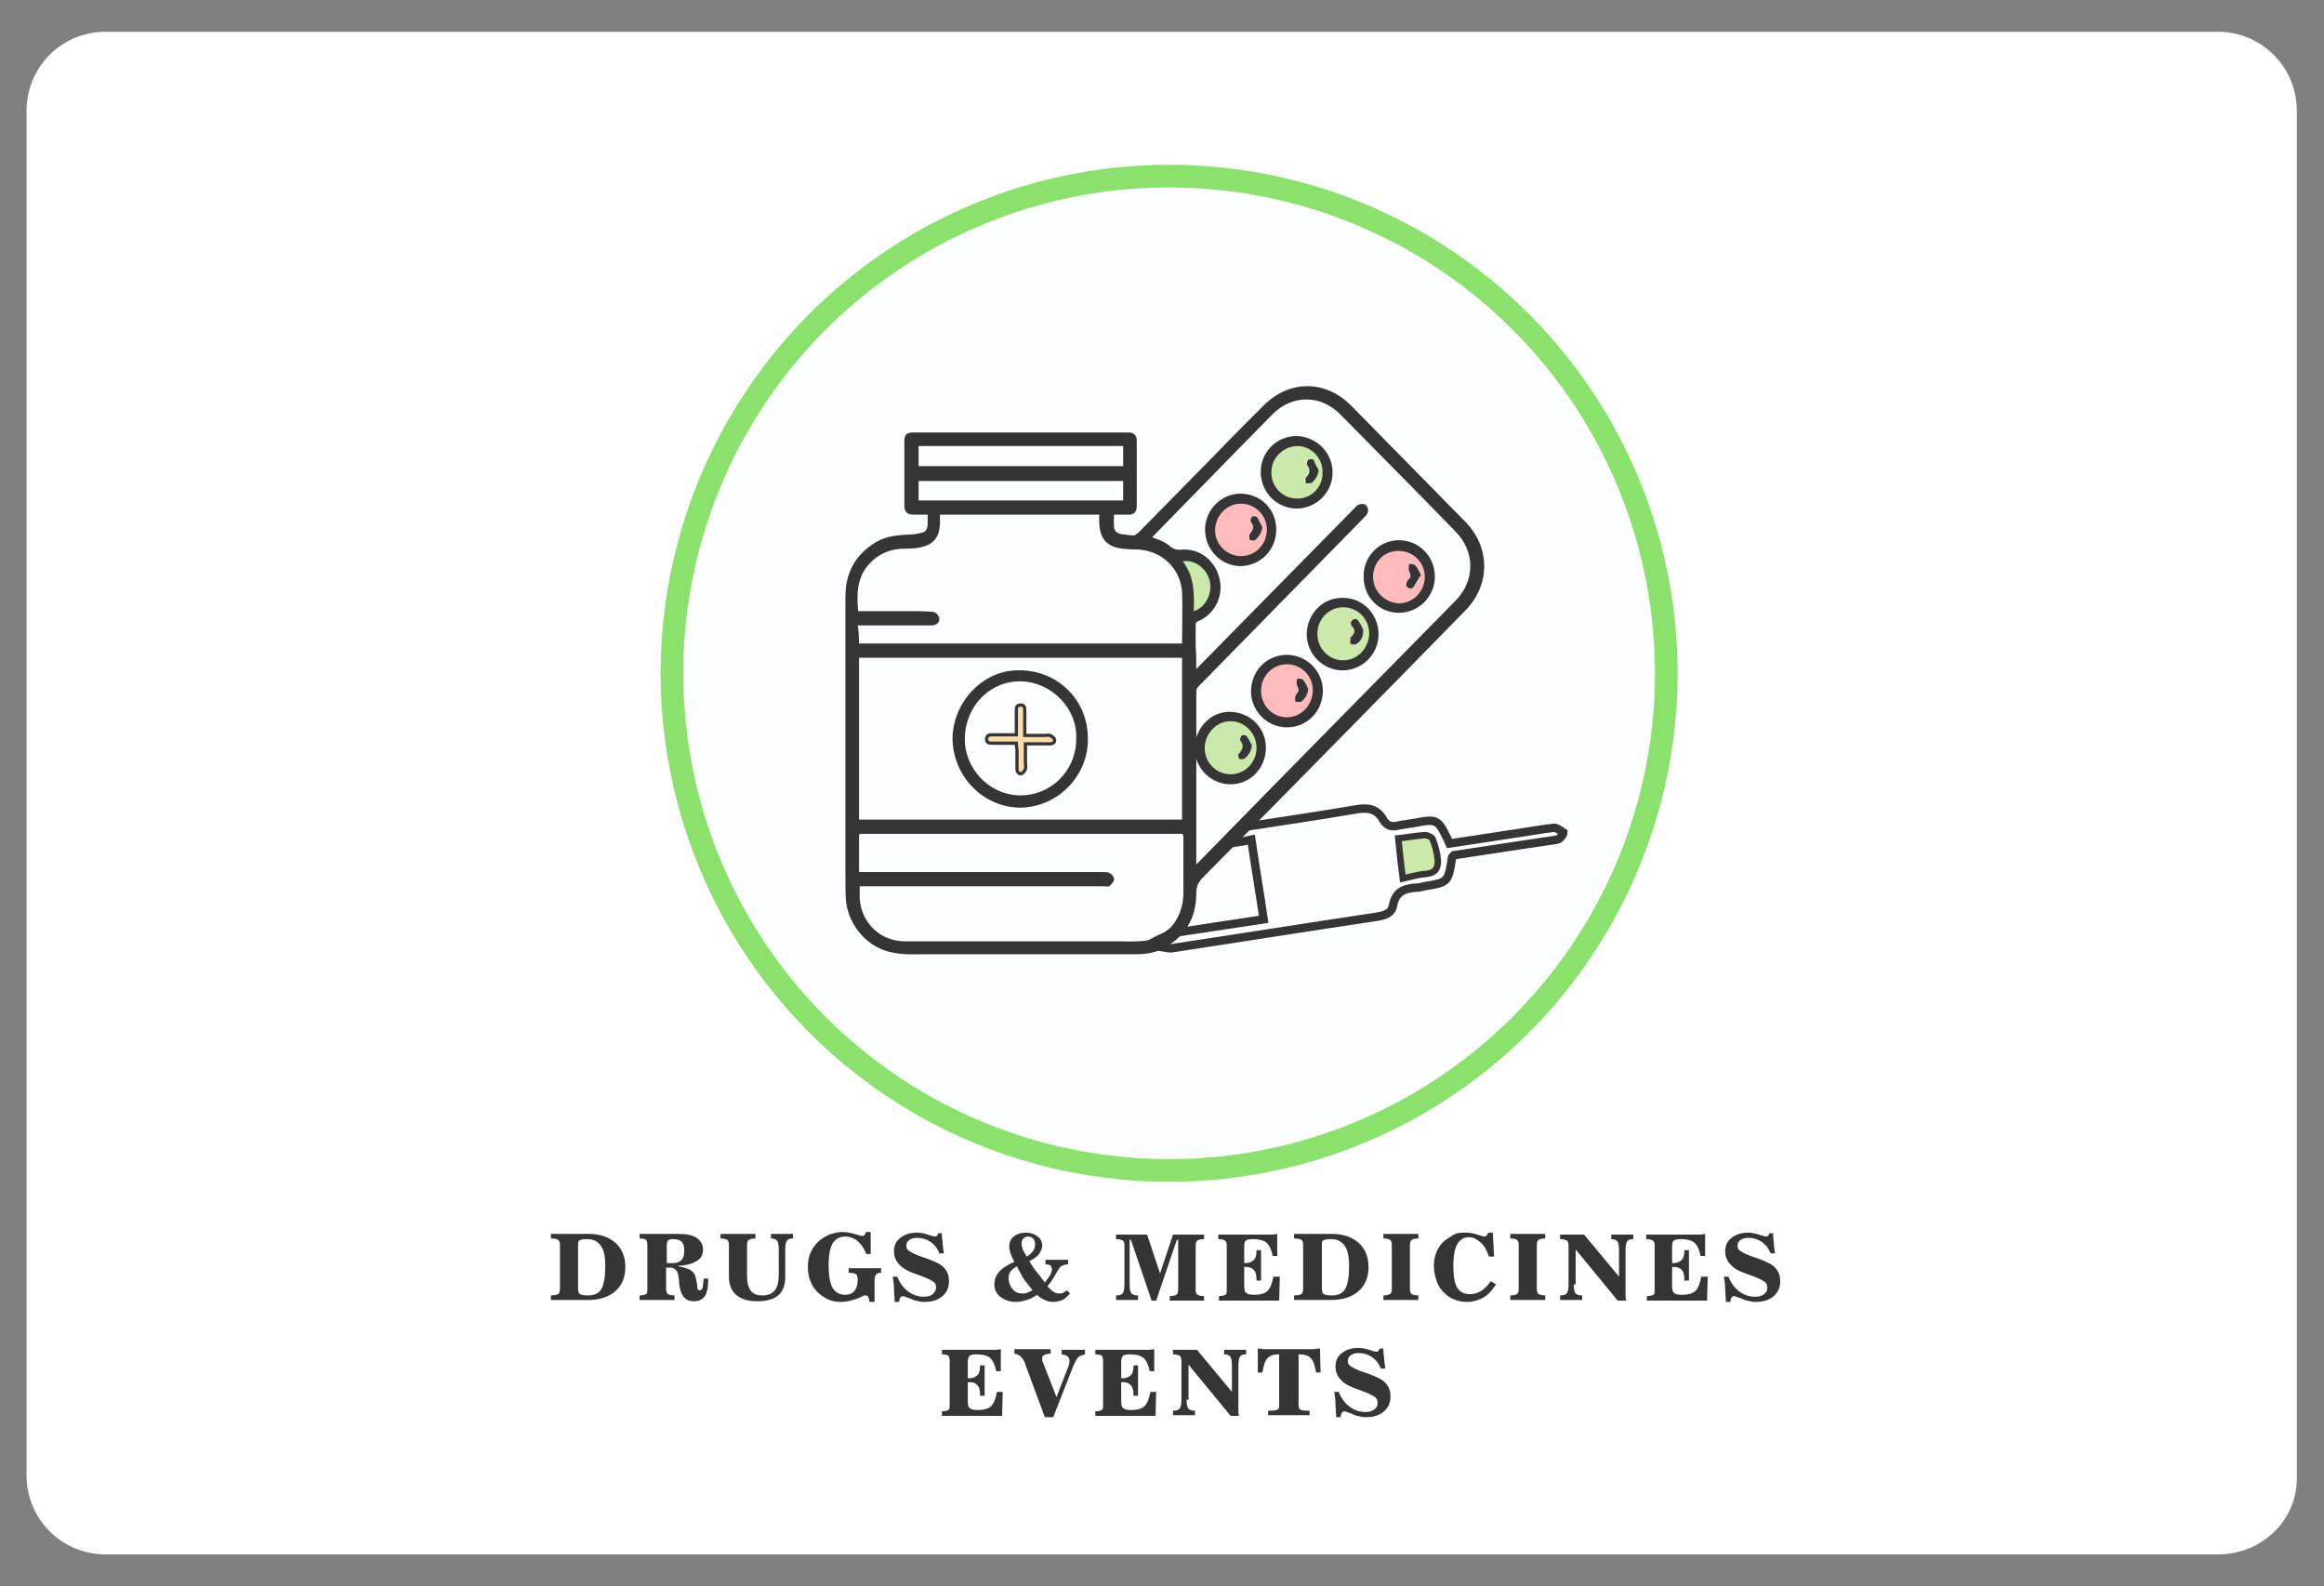<?xml version="1.0" encoding="utf-8"?>
<!-- Generator: Adobe Illustrator 19.0.0, SVG Export Plug-In . SVG Version: 6.00 Build 0)  -->
<svg version="1.1" id="Layer_1" xmlns="http://www.w3.org/2000/svg" xmlns:xlink="http://www.w3.org/1999/xlink" x="0px" y="0px"
	 width="359px" height="245px" viewBox="-80.1 79.5 359 245" style="enable-background:new -80.1 79.5 359 245;"
	 xml:space="preserve">
<rect x="-80.1" y="79.5" width="359" height="245" fill="#808080" stroke="none"/>
<style type="text/css">
	.st0{fill:#FFFFFF;}
	.st1{fill:#FDFFFF;stroke:#8AE26D;stroke-width:3.5;}
	.st2{fill:#353535;}
	.st3{fill:#353535;stroke:#353535;stroke-width:0.8;}
	.st4{fill:#CBE9A9;}
	.st5{fill:#353535;stroke:#353535;stroke-width:0.5;}
	.st6{fill:#FFBBBB;}
	.st7{fill:#FADDAA;stroke:#353535;stroke-width:0.5;}
	.st8{fill:none;stroke:#353535;stroke-width:1.3;}
	.st9{fill:#CBE9A9;stroke:#353535;}
</style>
<path id="XMLID_64_" class="st0" d="M262.5,319.6H-63.8c-6.7,0-12.2-5.4-12.2-12.2V96.6c0-6.7,5.4-12.2,12.2-12.2h326.3
	c6.7,0,12.2,5.4,12.2,12.2v210.9C274.9,314.2,269.4,319.6,262.5,319.6z"/>
<circle id="Oval_1_" class="st1" cx="100.5" cy="183.5" r="76.8"/>
<g>
	<path class="st2" d="M5,280.3v-0.7c0.5,0,0.9-0.1,1.1-0.2c0.2-0.1,0.3-0.4,0.3-0.8v-6.8c0-0.4-0.1-0.7-0.3-0.8
		c-0.2-0.1-0.5-0.2-1.1-0.2v-0.7h5.9c1.7,0,3.1,0.5,4.1,1.4s1.5,2.2,1.5,3.7c0,1.6-0.5,2.8-1.5,3.7s-2.4,1.4-4.2,1.4H5z M9.2,271.9
		v6.7c0,0.4,0.1,0.7,0.3,0.8c0.2,0.1,0.6,0.2,1.2,0.2c1,0,1.7-0.3,2.1-1c0.4-0.7,0.6-1.9,0.6-3.5c0-1.5-0.2-2.5-0.7-3.2
		s-1.2-1-2.2-1c-0.6,0-0.9,0.1-1.1,0.2S9.2,271.5,9.2,271.9z"/>
	<path class="st2" d="M24.8,270.1c1.2,0,2.1,0.2,2.7,0.6c0.6,0.4,1,1,1,1.8c0,0.8-0.3,1.4-1,1.8s-1.6,0.7-2.8,0.7l0,0.1
		c0.7,0.1,1.3,0.3,1.7,0.5s0.8,0.6,0.9,1c0.1,0.3,0.2,0.8,0.3,1.4c0,0.1,0,0.2,0,0.3c0,0.2,0.1,0.3,0.1,0.4c0.1,0.1,0.2,0.1,0.3,0.1
		c0.2,0,0.3-0.1,0.4-0.3s0.1-0.7,0.2-1.5l0.7,0v0.3c0,1.1-0.2,1.9-0.5,2.4c-0.4,0.5-0.9,0.8-1.7,0.8c-0.7,0-1.2-0.2-1.6-0.7
		s-0.6-1.2-0.7-2.2c0-0.1,0-0.2,0-0.3c-0.1-0.8-0.2-1.3-0.4-1.5c-0.1-0.2-0.3-0.3-0.5-0.4c-0.2-0.1-0.4-0.1-0.7-0.1h-0.4v3.3
		c0,0.4,0.1,0.7,0.3,0.8s0.5,0.2,1,0.2v0.7h-5.4v-0.7c0.5,0,0.8-0.1,1-0.2s0.2-0.4,0.2-0.8v-6.8c0-0.4-0.1-0.7-0.2-0.8
		c-0.2-0.1-0.5-0.2-1-0.2v-0.7H24.8z M22.9,274.6h1c0.6,0,1-0.2,1.3-0.5s0.4-0.8,0.4-1.4c0-0.7-0.1-1.1-0.4-1.4
		c-0.3-0.3-0.8-0.4-1.4-0.4c-0.3,0-0.6,0.1-0.7,0.2c-0.1,0.1-0.2,0.4-0.2,0.8V274.6z"/>
	<path class="st2" d="M32.5,271.8c0-0.4-0.1-0.7-0.3-0.8s-0.5-0.2-1-0.2v-0.7h5.4v0.7c-0.5,0-0.8,0.1-1,0.2s-0.3,0.4-0.3,0.8v4.8
		c0,1,0.2,1.8,0.6,2.3c0.4,0.5,1,0.7,1.8,0.7c0.9,0,1.5-0.3,1.9-0.8s0.6-1.3,0.6-2.5v-3.8c0-0.7-0.1-1.2-0.3-1.4
		c-0.2-0.2-0.5-0.3-0.9-0.3h0v-0.7h3.4v0.7h0c-0.5,0-0.8,0.1-0.9,0.3c-0.2,0.2-0.3,0.7-0.3,1.4v4.3c0,1.3-0.4,2.2-1.1,2.8
		c-0.7,0.6-1.8,0.9-3.2,0.9c-1.4,0-2.5-0.3-3.3-1c-0.7-0.6-1.1-1.6-1.1-2.8V271.8z"/>
	<path class="st2" d="M54.2,280.6c0-0.4-0.1-0.6-0.2-0.8s-0.2-0.2-0.4-0.2c-0.1,0-0.1,0-0.2,0c-0.1,0-0.1,0-0.2,0.1
		c-0.1,0-0.2,0.1-0.4,0.2c-1.2,0.5-2.2,0.7-2.9,0.7c-0.8,0-1.5-0.1-2.1-0.4s-1.1-0.6-1.6-1.1c-0.5-0.5-0.9-1.1-1.1-1.7
		c-0.3-0.7-0.4-1.4-0.4-2.2c0-0.8,0.1-1.5,0.4-2.2s0.7-1.2,1.2-1.7c0.5-0.5,1.1-0.8,1.7-1.1c0.6-0.2,1.3-0.4,2-0.4
		c0.6,0,1.2,0.1,1.9,0.3s1,0.3,1.1,0.3c0.2,0,0.3,0,0.4-0.1c0.1-0.1,0.2-0.3,0.3-0.5h0.7v3.4h-0.7c-0.3-0.9-0.8-1.5-1.3-2
		c-0.5-0.4-1.2-0.7-1.9-0.7c-0.9,0-1.6,0.4-2,1.1c-0.4,0.7-0.6,1.9-0.6,3.4c0,1.5,0.2,2.7,0.6,3.4s1.1,1.1,1.9,1.1
		c0.7,0,1.2-0.2,1.5-0.6s0.5-0.9,0.5-1.7c0-0.4-0.1-0.8-0.3-0.9s-0.5-0.2-1-0.2H51v-0.7h5v0.7c-0.4,0-0.7,0.1-0.8,0.3
		s-0.2,0.4-0.2,0.9v1.4c0,0.3,0,0.6,0,0.9s0,0.6,0,1H54.2z"/>
	<path class="st2" d="M58.1,280.6c0-0.7-0.1-1.4-0.1-2.1c0-0.6-0.1-1.2-0.2-1.8h0.7c0.4,1,1,1.8,1.7,2.3c0.7,0.5,1.5,0.8,2.4,0.8
		c0.6,0,1-0.1,1.4-0.4c0.3-0.3,0.5-0.6,0.5-1c0-0.4-0.1-0.7-0.4-0.9c-0.3-0.2-0.8-0.5-1.6-0.8l-1.1-0.4c-1.2-0.4-2.1-0.9-2.6-1.5
		c-0.5-0.5-0.8-1.2-0.8-2c0-0.9,0.3-1.6,1-2.1c0.6-0.5,1.5-0.8,2.5-0.8c0.5,0,1.1,0.1,1.7,0.3c0.6,0.2,1,0.3,1.1,0.3
		c0.1,0,0.2,0,0.3-0.1s0.2-0.2,0.2-0.4l0.6,0c0,0.4,0,0.8,0.1,1.3c0,0.5,0.1,1.1,0.2,1.8h-0.7c-0.3-0.8-0.8-1.4-1.4-1.8
		s-1.3-0.6-2-0.6c-0.5,0-0.9,0.1-1.2,0.3s-0.5,0.5-0.5,0.9c0,0.3,0.1,0.6,0.4,0.8c0.3,0.2,0.8,0.5,1.6,0.8l1.2,0.4
		c1.3,0.5,2.2,0.9,2.7,1.5s0.7,1.2,0.7,2c0,0.9-0.3,1.7-1,2.3c-0.7,0.6-1.6,0.9-2.7,0.9c-0.3,0-0.6,0-1-0.1c-0.3-0.1-0.7-0.1-1-0.3
		c-0.2-0.1-0.5-0.2-0.8-0.3s-0.5-0.2-0.6-0.2c-0.2,0-0.3,0.1-0.4,0.2c-0.1,0.1-0.2,0.4-0.2,0.7H58.1z"/>
	<path class="st2" d="M80.1,279.5c-0.5,0.4-1,0.6-1.6,0.8c-0.6,0.2-1.1,0.3-1.7,0.3c-1,0-1.7-0.3-2.4-0.8c-0.6-0.5-0.9-1.2-0.9-1.9
		c0-0.7,0.2-1.3,0.7-1.9c0.5-0.6,1.3-1.1,2.4-1.6c-0.3-0.5-0.4-0.9-0.6-1.3c-0.1-0.4-0.2-0.7-0.2-1c0-0.7,0.2-1.2,0.7-1.6
		c0.5-0.4,1.1-0.6,1.9-0.6c0.7,0,1.3,0.2,1.8,0.6c0.5,0.4,0.7,0.9,0.7,1.4c0,0.4-0.2,0.9-0.5,1.3c-0.3,0.4-0.8,0.8-1.5,1.1
		c0.3,0.5,0.6,1,1,1.5s0.9,1.1,1.4,1.8c0.3-0.4,0.6-0.8,0.8-1.1c0.2-0.4,0.3-0.7,0.3-1c0-0.2-0.1-0.4-0.2-0.5s-0.4-0.2-0.8-0.2
		l0-0.7h3.5v0.7h-0.1c-0.3,0-0.5,0.1-0.8,0.2s-0.4,0.3-0.6,0.6c-0.1,0.1-0.2,0.3-0.3,0.5c-0.5,0.9-1,1.6-1.4,2.1
		c0.3,0.3,0.6,0.6,0.9,0.8c0.3,0.2,0.6,0.3,0.9,0.3c0.2,0,0.4,0,0.6-0.1c0.2-0.1,0.4-0.2,0.6-0.4l0.5,0.5c-0.4,0.4-0.7,0.8-1.2,1
		s-0.9,0.3-1.4,0.3c-0.5,0-0.9-0.1-1.3-0.3C80.8,280.1,80.5,279.9,80.1,279.5z M77,275.1c-0.4,0.2-0.8,0.5-1,0.8
		c-0.2,0.3-0.3,0.6-0.3,1c0,0.6,0.2,1.2,0.6,1.7c0.4,0.5,0.9,0.7,1.5,0.7c0.2,0,0.5,0,0.7-0.1c0.3-0.1,0.5-0.2,0.9-0.4
		c-0.5-0.6-0.9-1.2-1.4-1.8C77.7,276.4,77.3,275.8,77,275.1z M78.5,273.6c0.5-0.3,0.8-0.6,1-0.9c0.2-0.3,0.3-0.6,0.3-1
		c0-0.4-0.1-0.6-0.3-0.9c-0.2-0.2-0.5-0.3-0.8-0.3c-0.3,0-0.5,0.1-0.7,0.3c-0.2,0.2-0.3,0.5-0.3,0.8c0,0.3,0.1,0.6,0.2,0.9
		S78.3,273.2,78.5,273.6z"/>
	<path class="st2" d="M94.4,277.9c0,0.7,0.1,1.2,0.3,1.4c0.2,0.2,0.5,0.3,1,0.3h0v0.7h-3.4v-0.7h0c0.5,0,0.8-0.1,1-0.3
		s0.3-0.7,0.3-1.4v-6c0-0.4-0.1-0.7-0.3-0.8s-0.5-0.2-1-0.2v-0.7h4.8l2,6l2-6h4.8v0.7c-0.5,0-0.8,0.1-1,0.2
		c-0.2,0.1-0.3,0.4-0.3,0.8v6.8c0,0.4,0.1,0.7,0.3,0.8c0.2,0.1,0.5,0.2,1,0.2v0.7h-5.3v-0.7c0.5,0,0.8-0.1,1-0.2
		c0.2-0.1,0.3-0.4,0.3-0.8v-7.7h-0.2l-3.2,9.4h-0.7l-3.2-9.4h-0.2V277.9z"/>
	<path class="st2" d="M117.6,276.7l-0.1,3.7h-9.3v-0.7c0.5,0,0.8-0.1,1-0.2c0.2-0.1,0.2-0.4,0.2-0.8v-6.8c0-0.4-0.1-0.7-0.3-0.8
		c-0.2-0.1-0.5-0.2-1-0.2v-0.7h7.3c0.4,0,0.7,0,1,0c0.3,0,0.6-0.1,0.8-0.1l0,3.4h-0.7c-0.2-1-0.5-1.6-0.9-2
		c-0.4-0.4-1.2-0.6-2.2-0.6c-0.5,0-0.9,0.1-1,0.2c-0.2,0.1-0.3,0.4-0.3,0.9v2.6c0,0,0.1,0,0.1,0s0.1,0,0.1,0c0.6,0,1-0.2,1.3-0.5
		c0.3-0.3,0.4-0.8,0.4-1.5h0.7v4.7h-0.7c0-0.8-0.1-1.3-0.4-1.6c-0.2-0.3-0.6-0.5-1.2-0.5c-0.1,0-0.1,0-0.2,0c0,0-0.1,0-0.1,0v2.9
		c0,0.6,0.1,1,0.3,1.1c0.2,0.2,0.6,0.3,1.2,0.3c1,0,1.7-0.2,2.1-0.6c0.4-0.4,0.7-1.1,0.9-2.2H117.6z"/>
	<path class="st2" d="M119.8,280.3v-0.7c0.5,0,0.9-0.1,1.1-0.2c0.2-0.1,0.3-0.4,0.3-0.8v-6.8c0-0.4-0.1-0.7-0.3-0.8
		c-0.2-0.1-0.5-0.2-1.1-0.2v-0.7h5.9c1.7,0,3.1,0.5,4.1,1.4s1.5,2.2,1.5,3.7c0,1.6-0.5,2.8-1.5,3.7s-2.4,1.4-4.2,1.4H119.8z
		 M124.1,271.9v6.7c0,0.4,0.1,0.7,0.3,0.8s0.6,0.2,1.2,0.2c1,0,1.7-0.3,2.1-1s0.6-1.9,0.6-3.5c0-1.5-0.2-2.5-0.7-3.2s-1.2-1-2.2-1
		c-0.6,0-0.9,0.1-1.1,0.2S124.1,271.5,124.1,271.9z"/>
	<path class="st2" d="M133.6,280.3v-0.7c0.5,0,0.8-0.1,1-0.2c0.2-0.1,0.3-0.4,0.3-0.8v-6.8c0-0.4-0.1-0.7-0.3-0.8
		c-0.2-0.1-0.5-0.2-1-0.2v-0.7h5.4v0.7c-0.5,0-0.8,0.1-1,0.2s-0.3,0.4-0.3,0.8v6.8c0,0.4,0.1,0.7,0.3,0.8c0.2,0.1,0.5,0.2,1,0.2v0.7
		H133.6z"/>
	<path class="st2" d="M151,277.9c-0.6,0.9-1.2,1.6-1.9,2c-0.7,0.4-1.6,0.7-2.5,0.7c-0.8,0-1.4-0.1-2.1-0.4c-0.6-0.2-1.1-0.6-1.6-1.1
		c-0.5-0.5-0.9-1.1-1.1-1.8s-0.4-1.4-0.4-2.2c0-0.8,0.1-1.5,0.4-2.2c0.3-0.7,0.7-1.3,1.2-1.7c0.5-0.4,1-0.7,1.5-1s1.2-0.3,1.8-0.3
		c0.6,0,1.2,0.1,1.8,0.3s1,0.3,1,0.3c0.2,0,0.3,0,0.4-0.1c0.1-0.1,0.2-0.3,0.3-0.5h0.7l0.2,3.7h-0.8c-0.3-0.9-0.7-1.7-1.3-2.2
		s-1.1-0.8-1.8-0.8c-0.8,0-1.4,0.4-1.8,1.1c-0.4,0.7-0.6,1.9-0.6,3.4c0,1.5,0.2,2.6,0.6,3.3c0.4,0.7,1.1,1,2,1
		c0.6,0,1.2-0.2,1.7-0.5c0.5-0.3,1-0.8,1.5-1.5L151,277.9z"/>
	<path class="st2" d="M153.2,280.3v-0.7c0.5,0,0.8-0.1,1-0.2c0.2-0.1,0.3-0.4,0.3-0.8v-6.8c0-0.4-0.1-0.7-0.3-0.8
		c-0.2-0.1-0.5-0.2-1-0.2v-0.7h5.4v0.7c-0.5,0-0.8,0.1-1,0.2s-0.3,0.4-0.3,0.8v6.8c0,0.4,0.1,0.7,0.3,0.8c0.2,0.1,0.5,0.2,1,0.2v0.7
		H153.2z"/>
	<path class="st2" d="M163,277.9c0,0.7,0.1,1.2,0.3,1.4s0.5,0.3,1,0.3h0v0.7h-3.4v-0.7h0c0.5,0,0.8-0.1,1-0.3
		c0.2-0.2,0.3-0.7,0.3-1.4v-6c0-0.4-0.1-0.7-0.3-0.8c-0.2-0.1-0.5-0.2-1-0.2v-0.7h3.7l5.4,6.5v-4.1c0-0.7-0.1-1.2-0.3-1.4
		c-0.2-0.2-0.5-0.3-0.9-0.3h0v-0.7h3.4v0.7h0c-0.5,0-0.8,0.1-0.9,0.3c-0.2,0.2-0.3,0.7-0.3,1.4v6.1c0,0.2,0,0.5,0,0.7
		c0,0.3,0,0.6,0.1,1h-1.3l-6.5-7.9V277.9z"/>
	<path class="st2" d="M183.7,276.7l-0.1,3.7h-9.3v-0.7c0.5,0,0.8-0.1,1-0.2c0.2-0.1,0.2-0.4,0.2-0.8v-6.8c0-0.4-0.1-0.7-0.3-0.8
		c-0.2-0.1-0.5-0.2-1-0.2v-0.7h7.3c0.4,0,0.7,0,1,0c0.3,0,0.6-0.1,0.8-0.1l0,3.4h-0.7c-0.2-1-0.5-1.6-0.9-2
		c-0.4-0.4-1.2-0.6-2.2-0.6c-0.5,0-0.9,0.1-1,0.2c-0.2,0.1-0.3,0.4-0.3,0.9v2.6c0,0,0.1,0,0.1,0s0.1,0,0.1,0c0.6,0,1-0.2,1.3-0.5
		c0.3-0.3,0.4-0.8,0.4-1.5h0.7v4.7h-0.7c0-0.8-0.1-1.3-0.4-1.6c-0.2-0.3-0.6-0.5-1.2-0.5c-0.1,0-0.1,0-0.2,0c0,0-0.1,0-0.1,0v2.9
		c0,0.6,0.1,1,0.3,1.1c0.2,0.2,0.6,0.3,1.2,0.3c1,0,1.7-0.2,2.1-0.6c0.4-0.4,0.7-1.1,0.9-2.2H183.7z"/>
	<path class="st2" d="M186.5,280.6c0-0.7-0.1-1.4-0.1-2.1c0-0.6-0.1-1.2-0.2-1.8h0.7c0.4,1,1,1.8,1.7,2.3c0.7,0.5,1.5,0.8,2.4,0.8
		c0.6,0,1-0.1,1.4-0.4s0.5-0.6,0.5-1c0-0.4-0.1-0.7-0.4-0.9c-0.3-0.2-0.8-0.5-1.6-0.8l-1.1-0.4c-1.2-0.4-2.1-0.9-2.6-1.5
		c-0.5-0.5-0.8-1.2-0.8-2c0-0.9,0.3-1.6,1-2.1c0.6-0.5,1.5-0.8,2.5-0.8c0.5,0,1.1,0.1,1.7,0.3c0.6,0.2,1,0.3,1.1,0.3
		c0.1,0,0.2,0,0.3-0.1c0.1-0.1,0.2-0.2,0.2-0.4l0.6,0c0,0.4,0,0.8,0.1,1.3c0,0.5,0.1,1.1,0.2,1.8h-0.7c-0.3-0.8-0.8-1.4-1.4-1.8
		c-0.6-0.4-1.3-0.6-2-0.6c-0.5,0-0.9,0.1-1.2,0.3s-0.5,0.5-0.5,0.9c0,0.3,0.1,0.6,0.4,0.8c0.3,0.2,0.8,0.5,1.6,0.8l1.2,0.4
		c1.3,0.5,2.2,0.9,2.7,1.5s0.7,1.2,0.7,2c0,0.9-0.3,1.7-1,2.3s-1.6,0.9-2.7,0.9c-0.3,0-0.6,0-1-0.1c-0.3-0.1-0.7-0.1-1-0.3
		c-0.2-0.1-0.5-0.2-0.8-0.3c-0.3-0.1-0.5-0.2-0.6-0.2c-0.2,0-0.3,0.1-0.4,0.2c-0.1,0.1-0.2,0.4-0.2,0.7H186.5z"/>
	<path class="st2" d="M74.8,294.5l-0.1,3.7h-9.3v-0.7c0.5,0,0.8-0.1,1-0.2s0.2-0.4,0.2-0.8v-6.8c0-0.4-0.1-0.7-0.2-0.8
		c-0.2-0.1-0.5-0.2-1-0.2v-0.7h7.3c0.4,0,0.7,0,1,0c0.3,0,0.6-0.1,0.8-0.1l0,3.4h-0.7c-0.2-1-0.5-1.6-0.9-2s-1.2-0.6-2.2-0.6
		c-0.5,0-0.9,0.1-1,0.2s-0.3,0.4-0.3,0.9v2.6c0,0,0.1,0,0.1,0c0.1,0,0.1,0,0.1,0c0.6,0,1-0.2,1.3-0.5c0.3-0.3,0.4-0.8,0.4-1.5h0.7
		v4.7h-0.7c0-0.8-0.1-1.3-0.4-1.6c-0.2-0.3-0.6-0.5-1.2-0.5c-0.1,0-0.1,0-0.2,0c0,0-0.1,0-0.1,0v2.9c0,0.6,0.1,1,0.3,1.1
		c0.2,0.2,0.6,0.3,1.2,0.3c1,0,1.7-0.2,2.1-0.6c0.4-0.4,0.7-1.1,0.9-2.2H74.8z"/>
	<path class="st2" d="M78.3,290.3c0,0,0-0.1,0-0.1c-0.4-1-0.9-1.5-1.7-1.6v-0.7h5.6v0.7c-0.5,0-0.8,0.1-1,0.2
		c-0.2,0.1-0.3,0.2-0.3,0.5c0,0.1,0,0.2,0,0.3c0,0.1,0,0.2,0.1,0.3l2.1,5.4l1.9-4.9c0-0.1,0.1-0.3,0.1-0.4c0-0.1,0-0.3,0-0.4
		c0-0.2-0.1-0.4-0.3-0.6s-0.5-0.2-0.9-0.3v-0.7h3.6v0.7c-0.4,0.1-0.7,0.2-1,0.4c-0.2,0.2-0.5,0.7-0.8,1.4l-3.1,7.9h-1.3L78.3,290.3z
		"/>
	<path class="st2" d="M98.5,294.5l-0.1,3.7h-9.3v-0.7c0.5,0,0.8-0.1,1-0.2s0.2-0.4,0.2-0.8v-6.8c0-0.4-0.1-0.7-0.2-0.8
		c-0.2-0.1-0.5-0.2-1-0.2v-0.7h7.3c0.4,0,0.7,0,1,0c0.3,0,0.6-0.1,0.8-0.1l0,3.4h-0.7c-0.2-1-0.5-1.6-0.9-2s-1.2-0.6-2.2-0.6
		c-0.5,0-0.9,0.1-1,0.2s-0.3,0.4-0.3,0.9v2.6c0,0,0.1,0,0.1,0c0.1,0,0.1,0,0.1,0c0.6,0,1-0.2,1.3-0.5c0.3-0.3,0.4-0.8,0.4-1.5h0.7
		v4.7h-0.7c0-0.8-0.1-1.3-0.4-1.6c-0.2-0.3-0.6-0.5-1.2-0.5c-0.1,0-0.1,0-0.2,0c0,0-0.1,0-0.1,0v2.9c0,0.6,0.1,1,0.3,1.1
		c0.2,0.2,0.6,0.3,1.2,0.3c1,0,1.7-0.2,2.1-0.6c0.4-0.4,0.7-1.1,0.9-2.2H98.5z"/>
	<path class="st2" d="M103.2,295.7c0,0.7,0.1,1.2,0.3,1.4s0.5,0.3,1,0.3h0v0.7h-3.4v-0.7h0c0.5,0,0.8-0.1,1-0.3
		c0.2-0.2,0.3-0.7,0.3-1.4v-6c0-0.4-0.1-0.7-0.3-0.8c-0.2-0.1-0.5-0.2-1-0.2v-0.7h3.7l5.4,6.5v-4.1c0-0.7-0.1-1.2-0.3-1.4
		c-0.2-0.2-0.5-0.3-0.9-0.3h0v-0.7h3.4v0.7h0c-0.5,0-0.8,0.1-0.9,0.3c-0.2,0.2-0.3,0.7-0.3,1.4v6.1c0,0.2,0,0.5,0,0.7
		c0,0.3,0,0.6,0.1,1h-1.3l-6.5-7.9V295.7z"/>
	<path class="st2" d="M117.6,288.7h-0.2c-0.8,0-1.3,0.2-1.7,0.6c-0.4,0.4-0.6,1.1-0.8,2.2h-0.7l0-3.7c0.3,0,0.6,0.1,1,0.1
		c0.3,0,0.6,0,0.9,0h5.8c0.3,0,0.6,0,0.9,0c0.3,0,0.6-0.1,1-0.1l0.1,3.7h-0.7c-0.2-1.1-0.4-1.8-0.8-2.2c-0.4-0.4-0.9-0.6-1.7-0.6
		h-0.2v7.7c0,0.4,0.1,0.7,0.2,0.8c0.2,0.1,0.5,0.2,1,0.2h0.5v0.7h-6.4v-0.7h0.5c0.5,0,0.8-0.1,1-0.2c0.2-0.1,0.2-0.4,0.2-0.8V288.7z
		"/>
	<path class="st2" d="M126.3,298.4c0-0.7-0.1-1.4-0.1-2.1c0-0.6-0.1-1.2-0.2-1.8h0.7c0.4,1,1,1.8,1.7,2.3c0.7,0.5,1.5,0.8,2.4,0.8
		c0.6,0,1-0.1,1.4-0.4s0.5-0.6,0.5-1c0-0.4-0.1-0.7-0.4-0.9c-0.3-0.2-0.8-0.5-1.6-0.8l-1.1-0.4c-1.2-0.4-2.1-0.9-2.6-1.5
		c-0.5-0.5-0.8-1.2-0.8-2c0-0.9,0.3-1.6,1-2.1c0.6-0.5,1.5-0.8,2.5-0.8c0.5,0,1.1,0.1,1.7,0.3c0.6,0.2,1,0.3,1.1,0.3
		c0.1,0,0.2,0,0.3-0.1c0.1-0.1,0.2-0.2,0.2-0.4l0.6,0c0,0.4,0,0.8,0.1,1.3c0,0.5,0.1,1.1,0.2,1.8h-0.7c-0.3-0.8-0.8-1.4-1.4-1.8
		c-0.6-0.4-1.3-0.6-2-0.6c-0.5,0-0.9,0.1-1.2,0.3s-0.5,0.5-0.5,0.9c0,0.3,0.1,0.6,0.4,0.8c0.3,0.2,0.8,0.5,1.6,0.8l1.2,0.4
		c1.3,0.5,2.2,0.9,2.7,1.5s0.7,1.2,0.7,2c0,0.9-0.3,1.7-1,2.3s-1.6,0.9-2.7,0.9c-0.3,0-0.6,0-1-0.1c-0.3-0.1-0.7-0.1-1-0.3
		c-0.2-0.1-0.5-0.2-0.8-0.3c-0.3-0.1-0.5-0.2-0.6-0.2c-0.2,0-0.3,0.1-0.4,0.2c-0.1,0.1-0.2,0.4-0.2,0.7H126.3z"/>
</g>
<g>
	<g>
		<path class="st3" d="M63.6,158.6c-0.9,0-1.6,0-2.4,0c-1,0-1.2-0.2-1.2-1.2c0-3.2,0-6.4,0-9.6c0-1,0.1-1.1,1.2-1.1
			c5.9,0,11.8,0,17.7,0c5.1,0,10.2,0,15.3,0c0.6,0,0.9,0.2,0.9,0.9c0,3.4,0,6.7,0,10.1c0,0.7-0.3,0.9-0.9,0.9c-0.8,0-1.7,0-2.6,0
			c0,0.8-0.1,1.6,0,2.4c0.1,0.9,0.8,1.3,1.5,1.4c0.7,0.1,1.3,0.2,2,0.2c0.3,0,0.6-0.3,0.9-0.5c3.9-4,7.9-8,11.8-12
			c2.5-2.6,5.1-5.2,7.6-7.7c3.8-3.8,9.1-3.8,12.9,0c5.9,6,11.8,12,17.7,18c3.7,3.8,3.7,9.3,0,13.1c-13.5,13.8-27.1,27.6-40.6,41.3
			c-0.8,0.8-1.1,1.6-1.1,2.7c0,3.7-1.7,6.5-5,8.2c-1.2,0.6-2.5,0.8-3.9,0.8c-4.7,0-9.4,0-14.1,0c-6.2,0-12.4,0-18.6,0
			c-1.5,0-3,0.1-4.5-0.2c-3.7-0.5-6.7-3.7-7.2-7.5c-0.1-1.2-0.1-2.4-0.1-3.6c0-14.5,0-29.1,0-43.6c0-3.5,1.5-6.2,4.5-8
			c1.3-0.8,2.8-1,4.3-1.1c0.9,0,1.8-0.1,2.6-0.3c0.9-0.2,1.2-0.7,1.3-1.6c0-0.3,0-0.6,0-0.9C63.6,159.4,63.6,159,63.6,158.6z
			 M104.3,183.7c0.1,0,0.2,0.1,0.2,0.1c0.1-0.2,0.3-0.4,0.4-0.6c8.2-8.3,16.3-16.6,24.5-24.9c0.2-0.2,0.3-0.4,0.6-0.5
			c0.2-0.1,0.6-0.1,0.7,0.1c0.1,0.1,0.2,0.5,0.1,0.7c-0.1,0.2-0.3,0.4-0.5,0.6c-8.5,8.7-17,17.3-25.5,26c-0.4,0.4-0.5,0.7-0.5,1.2
			c0,8.9,0,17.8,0,26.7c0,0.2,0,0.5,0,0.9c0.2-0.2,0.4-0.3,0.5-0.5c13.4-13.7,26.9-27.4,40.3-41c3.1-3.2,3.1-7.9,0-11.1
			c-5.9-6.1-11.9-12.1-17.9-18.2c-3.2-3.2-7.8-3.2-11,0c-1.9,1.9-3.8,3.9-5.7,5.8c-4.3,4.4-8.7,8.9-13,13.3
			c-0.1,0.1-0.2,0.2-0.3,0.4c0.6,0.2,1.2,0.4,1.7,0.6c0.5,0.2,1.1,0.5,1.5,0.9c0.6,0.5,1.3,0.7,2.1,0.6c2.6-0.2,4.8,1.6,5.4,4.2
			c0.6,2.5-0.7,5.1-3.1,6.1c-0.5,0.2-0.6,0.5-0.6,1c0,1,0,2.1,0,3.1C104.3,180.7,104.3,182.2,104.3,183.7z M52.2,206.5
			c16.9,0,33.8,0,50.7,0c0-8.6,0-17.2,0-25.8c-16.9,0-33.8,0-50.7,0C52.2,189.3,52.2,197.9,52.2,206.5z M52.2,179.3
			c16.9,0,33.8,0,50.7,0c0-0.2,0-0.4,0-0.5c0-2.6,0.1-5.2,0-7.8c-0.2-3.5-2.7-6.3-6.2-6.9c-0.9-0.2-1.9-0.1-2.9-0.2
			c-2.7-0.2-3.7-1.3-3.7-4.1c0-0.4,0-0.8,0-1.2c-8.5,0-16.9,0-25.4,0c0,0.6,0,1.3,0,1.8c-0.1,2-0.9,2.9-2.9,3.3
			c-1,0.2-2.1,0.1-3.1,0.2c-1.8,0.2-3.3,0.9-4.6,2.2c-2.3,2.3-2.3,5.2-2,8.2c0.3,0,0.6,0,0.8,0c2.5,0,5.1,0,7.6,0
			c1.1,0,2.2,0,3.4,0.1c0.3,0,0.6,0.3,0.7,0.6c0.1,0.4-0.3,0.7-0.7,0.7c-0.2,0-0.4,0-0.6,0c-2.9,0-5.8,0-8.7,0c-0.9,0-1.8,0-2.7,0
			C52.2,177,52.2,178.1,52.2,179.3z M102.9,207.9c-0.3,0-0.5,0-0.7,0c-4.3,0-8.6,0-12.9,0c-7.1,0-14.2,0-21.3,0c-5,0-9.9,0-14.9,0
			c-0.7,0-0.9,0.2-0.9,0.9c0,1.7,0,3.3,0,5c0,0.2,0,0.5,0,0.8c0.4,0,0.7,0,1,0c6.5,0,13,0,19.5,0c5.9,0,11.8,0,17.6,0
			c0.3,0,0.5,0,0.8,0.1c0.2,0.1,0.5,0.4,0.5,0.6c0,0.2-0.3,0.5-0.5,0.7c-0.1,0.1-0.4,0-0.5,0c-3.1,0-6.1,0-9.2,0
			c-8.8,0-17.7,0-26.5,0c-0.9,0-1.7,0-2.6,0c0,0.8,0,1.5,0,2.2c0.2,4,3.3,7.1,7.4,7.1c2.2,0,4.3,0,6.5,0c8.7,0,17.4,0,26,0
			c1.6,0,3.1,0.1,4.7-0.1c3.7-0.6,6.1-3.7,6.2-7.5c0-3,0-6,0-9C103,208.3,103,208.1,102.9,207.9z M61.4,151.9c10.8,0,21.6,0,32.4,0
			c0-1.3,0-2.6,0-3.9c-10.8,0-21.6,0-32.4,0C61.4,149.3,61.4,150.6,61.4,151.9z M61.4,157.2c10.9,0,21.6,0,32.4,0c0-1.3,0-2.6,0-3.8
			c-10.8,0-21.6,0-32.4,0C61.4,154.6,61.4,155.9,61.4,157.2z M104.3,173.9c1.8-0.5,2.9-2.7,2.5-4.6c-0.5-2-2.3-3.4-4.2-3.1
			C104.3,168.5,104.4,171.2,104.3,173.9z"/>
		<path class="st4" d="M104.3,173.9c0.1-2.7,0.1-5.4-1.7-7.7c1.9-0.3,3.7,1.1,4.2,3.1C107.2,171.2,106.1,173.4,104.3,173.9z"/>
		<path class="st5" d="M104.7,195.1c0-2.9,2.3-5.4,5.1-5.4c3,0,5.4,2.3,5.4,5.3c0,3-2.3,5.4-5.2,5.4
			C107.1,200.4,104.7,198,104.7,195.1z M110,199.1c2.2,0,4-1.8,4-4c0-2.3-1.8-4.1-4-4.1c-2.2,0-4,1.8-4,4.2
			C106,197.3,107.8,199.1,110,199.1z"/>
		<path class="st5" d="M116.8,161.3c0,3-2.3,5.3-5.2,5.4c-2.9,0-5.3-2.4-5.3-5.4c0-2.9,2.4-5.3,5.2-5.3
			C114.5,156,116.8,158.3,116.8,161.3z M111.6,165.4c2.2,0,4-1.8,4-4.1c0-2.2-1.8-4-4-4c-2.2,0-4,1.8-4,4.1
			C107.6,163.6,109.3,165.4,111.6,165.4z"/>
		<path class="st5" d="M113.4,186.3c0-3,2.3-5.4,5.3-5.4c2.9,0,5.3,2.4,5.3,5.3c0,3-2.3,5.4-5.3,5.4
			C115.8,191.6,113.4,189.2,113.4,186.3z M118.7,190.3c2.2,0,4-1.8,4-4.1c0-2.2-1.8-4-4-4c-2.2,0-4,1.8-4,4.1
			C114.7,188.5,116.5,190.3,118.7,190.3z"/>
		<path class="st5" d="M125.5,152.5c0,2.9-2.4,5.3-5.3,5.3c-2.9,0-5.3-2.4-5.3-5.4c0-3,2.4-5.3,5.3-5.3
			C123.2,147.2,125.5,149.6,125.5,152.5z M120.2,156.5c2.2,0,4-1.7,4-4c0-2.3-1.7-4.1-3.9-4.2c-2.2,0-4,1.8-4,4
			C116.2,154.7,117.9,156.5,120.2,156.5z"/>
		<path class="st5" d="M127.4,172.1c2.9,0,5.2,2.4,5.2,5.4c0,2.9-2.4,5.3-5.3,5.3c-2.9,0-5.3-2.4-5.3-5.4
			C122.1,174.4,124.4,172,127.4,172.1z M127.4,181.5c2.2,0,4-1.8,4-4.1c0-2.2-1.8-4-4-4c-2.2,0-4,1.8-4,4.1
			C123.4,179.7,125.1,181.5,127.4,181.5z"/>
		<path class="st5" d="M130.8,168.6c-0.1-2.9,2.2-5.3,5-5.4c3-0.1,5.4,2.2,5.5,5.2c0.1,2.9-2.2,5.4-5.1,5.5
			C133.2,174,130.8,171.7,130.8,168.6z M132,168.6c0,2.3,1.8,4.1,4,4.1c2.2,0,4-1.8,4-4.1c0-2.2-1.8-4-4-4
			C133.8,164.5,132,166.3,132,168.6z"/>
		<path class="st5" d="M87.7,193.6c0.1,5.3-4.2,10.2-10,10.4c-5.4,0.1-10.1-4.3-10.4-10c-0.2-5.5,4.2-10.5,9.5-10.7
			C82.7,183,87.7,187.4,87.7,193.6z M86.4,193.6c0.2-4.7-3.8-8.9-8.6-9.1c-4.9-0.2-8.9,3.7-9.1,8.8c-0.2,4.9,3.7,9.1,8.5,9.3
			C82.1,202.8,86.4,198.9,86.4,193.6z"/>
		<path class="st4" d="M110,199.1c-2.2,0-4-1.8-4-4c0-2.3,1.8-4.2,4-4.2c2.2,0,4,1.9,4,4.1C114,197.3,112.2,199.1,110,199.1z
			 M113.3,194.6c-0.3-0.5-0.6-1.1-0.9-1.6c-0.1-0.1-0.6-0.2-0.7,0c-0.2,0.2-0.3,0.6-0.2,0.8c0.6,0.8,0.5,1.4-0.2,2
			c-0.1,0.1-0.1,0.7,0,0.8c0.1,0.2,0.6,0.2,0.8,0C112.8,196.2,113.2,195.6,113.3,194.6z"/>
		<path class="st6" d="M111.6,165.4c-2.2,0-4-1.8-4-4c0-2.2,1.8-4.1,4-4.1c2.2,0,4,1.8,4,4C115.6,163.6,113.8,165.4,111.6,165.4z
			 M114.9,160.9c-0.3-0.5-0.5-1.1-0.9-1.5c-0.1-0.2-0.6-0.2-0.8-0.1c-0.2,0.2-0.3,0.7-0.2,0.8c0.6,0.7,0.4,1.3-0.2,1.9
			c-0.2,0.2,0,0.6,0,0.9c0.3,0,0.7,0.1,0.9,0C114.4,162.5,114.7,161.8,114.9,160.9z"/>
		<path class="st6" d="M118.7,190.3c-2.2,0-4-1.8-4-4.1c0-2.3,1.8-4.1,4-4.1c2.2,0,4,1.8,4,4C122.7,188.4,120.9,190.3,118.7,190.3z
			 M122,185.9c-0.3-0.5-0.5-1-0.8-1.5c-0.1-0.2-0.6-0.1-0.9-0.2c0,0.3-0.1,0.6-0.1,0.9c0,0.3,0.3,0.6,0.3,0.9c0,0.3-0.4,0.6-0.5,0.9
			c-0.1,0.3,0,0.6,0,0.9c0.3,0,0.7,0.1,0.9,0C121.5,187.4,121.8,186.7,122,185.9z"/>
		<path class="st4" d="M120.2,156.5c-2.2,0-4-1.9-3.9-4.1c0-2.2,1.9-4,4-4c2.2,0,4,1.9,3.9,4.2C124.2,154.8,122.4,156.6,120.2,156.5
			z M123.6,152.1c-0.3-0.5-0.5-1.1-0.9-1.6c-0.1-0.1-0.6-0.2-0.8,0c-0.2,0.1-0.3,0.6-0.2,0.8c0.6,0.7,0.4,1.3-0.2,2
			c-0.2,0.2,0,0.6,0,0.9c0.3,0,0.7,0.1,0.9-0.1C123,153.6,123.4,153,123.6,152.1z"/>
		<path class="st4" d="M127.4,181.5c-2.2,0-4-1.8-4-4.1c0-2.3,1.8-4.1,4-4.1c2.2,0,4,1.8,4,4C131.4,179.6,129.6,181.5,127.4,181.5z
			 M130.5,176.8c-0.1-0.2-0.3-0.7-0.6-1.2c-0.2-0.4-0.6-0.5-1-0.2c-0.4,0.3-0.3,0.7,0,1c0.5,0.6,0.4,1.1-0.1,1.5
			c-0.1,0.1-0.2,0.2-0.2,0.3c0,0.3-0.1,0.7,0.1,0.9c0.1,0.1,0.6,0.1,0.8,0C130.1,178.6,130.5,177.9,130.5,176.8z"/>
		<path class="st6" d="M132,168.6c0-2.3,1.8-4.1,4-4c2.2,0,4,1.8,4,4c0,2.2-1.8,4.1-4,4.1C133.8,172.6,132,170.8,132,168.6z
			 M139.4,168.3c-0.3-0.6-0.5-1.2-0.9-1.6c-0.1-0.2-0.6-0.1-0.9-0.2c0,0.3-0.1,0.6-0.1,0.9c0,0.3,0.3,0.7,0.3,1
			c0,0.3-0.3,0.5-0.5,0.7c-0.3,0.3-0.4,0.7,0,1c0.3,0.3,0.7,0.2,1-0.1C138.7,169.6,139,169,139.4,168.3z"/>
		<path class="st2" d="M113.3,194.6c-0.1,0.9-0.5,1.6-1.2,2.1c-0.2,0.1-0.7,0.1-0.8,0c-0.1-0.2-0.2-0.7,0-0.8c0.6-0.7,0.8-1.3,0.2-2
			c-0.1-0.1,0-0.6,0.2-0.8c0.1-0.1,0.6-0.1,0.7,0C112.8,193.6,113,194.1,113.3,194.6z"/>
		<path class="st2" d="M114.9,160.9c-0.1,0.9-0.5,1.5-1.1,2c-0.2,0.2-0.6,0-0.9,0c0-0.3-0.1-0.7,0-0.9c0.6-0.6,0.8-1.2,0.2-1.9
			c-0.1-0.1,0-0.6,0.2-0.8c0.1-0.1,0.6-0.1,0.8,0.1C114.4,159.9,114.6,160.4,114.9,160.9z"/>
		<path class="st2" d="M122,185.9c-0.1,0.9-0.5,1.5-1.1,2c-0.2,0.1-0.6,0-0.9,0c0-0.3-0.1-0.6,0-0.9c0.1-0.3,0.5-0.6,0.5-0.9
			c0-0.3-0.2-0.6-0.3-0.9c0-0.3,0-0.6,0.1-0.9c0.3,0,0.8,0,0.9,0.2C121.5,184.8,121.7,185.4,122,185.9z"/>
		<path class="st2" d="M123.6,152.1c-0.1,0.9-0.5,1.5-1.1,2c-0.2,0.1-0.6,0-0.9,0.1c0-0.3-0.1-0.8,0-0.9c0.6-0.6,0.8-1.2,0.2-2
			c-0.1-0.1,0-0.6,0.2-0.8c0.2-0.1,0.7-0.1,0.8,0C123,151,123.3,151.6,123.6,152.1z"/>
		<path class="st2" d="M130.5,176.8c0,1.1-0.4,1.8-1.1,2.2c-0.2,0.1-0.7,0.1-0.8,0c-0.2-0.2-0.1-0.6-0.1-0.9c0-0.1,0.1-0.2,0.2-0.3
			c0.5-0.5,0.6-1,0.1-1.5c-0.3-0.3-0.3-0.7,0-1c0.4-0.3,0.8-0.2,1,0.2C130.2,176.1,130.4,176.6,130.5,176.8z"/>
		<path class="st2" d="M139.4,168.3c-0.4,0.6-0.7,1.2-1.1,1.8c-0.2,0.3-0.6,0.4-1,0.1c-0.3-0.3-0.2-0.7,0-1c0.2-0.2,0.5-0.5,0.5-0.7
			c0-0.3-0.2-0.7-0.3-1c0-0.3,0-0.6,0.1-0.9c0.3,0,0.8,0,0.9,0.2C138.9,167.2,139.1,167.7,139.4,168.3z"/>
		<path class="st7" d="M76.9,194.3c-1.1,0-2.1,0-3.1,0c-0.2,0-0.5,0-0.7,0c-0.4,0-0.8-0.1-0.8-0.6c0-0.5,0.3-0.7,0.8-0.7
			c1,0,1.9,0,2.9,0c0.3,0,0.5,0,0.9,0c0-1.1,0-2.1,0-3.1c0-0.2,0-0.4,0-0.6c0-0.5,0-0.9,0.7-0.9c0.6,0,0.6,0.5,0.6,0.9
			c0,1,0,1.9,0,2.9c0,0.3,0,0.5,0,0.9c1.1,0,2.1,0,3.2,0c0.2,0,0.5-0.1,0.7,0c0.3,0.1,0.6,0.4,0.7,0.6c0.1,0.4-0.2,0.7-0.7,0.7
			c-1,0-2.1,0-3.1,0c-0.2,0-0.4,0-0.7,0c0,1,0,2,0,2.9c0,0.3,0.1,0.7,0,1c-0.1,0.3-0.4,0.6-0.6,0.7c-0.4,0.1-0.7-0.3-0.7-0.7
			c0-1,0-2.1,0-3.1C76.9,194.9,76.9,194.6,76.9,194.3z"/>
	</g>
	<path class="st8" d="M160.2,207.4c-0.4-0.1-0.9,0.1-1.4,0.1c-5,0.8-9.9,1.5-15,2.3c-0.2-0.4-0.3-0.8-0.5-1.1
		c-1.2-2.5-1.6-2.7-4.3-2.2c-1,0.2-2,0.3-3,0.5c-1.1,0.3-1.9,0.1-2.5-1c-0.9-1.5-2.2-1.8-4-1.5c-5.9,1-11.9,1.9-17.8,2.8l-2.6,2.6
		c1.4-0.2,2.7-0.4,4.1-0.7c0.6,4.1,1.3,8.2,1.9,12.3c-4.8,0.7-9.7,1.5-14.5,2.2c-0.1,0.1-0.2,0.1-0.2,0.2c-0.5,0.3-2.3,1-3,1.6
		c0.3,0,3,0.5,3.3,0.5c10.6-1.6,21.2-3.3,31.9-4.9c1.2-0.2,2.3-0.5,2.5-1.8c0.4-2.1,1.8-2.6,3.7-2.7c0.4,0,0.7-0.1,1.1-0.2
		c3.7-0.6,3.7-0.6,4.3-4.4c0-0.1,0.1-0.2,0.3-0.4c4.8-0.7,9.7-1.5,14.6-2.2c0.5-0.1,1.1-0.1,1.6-0.3c0.3-0.2,0.7-0.7,0.7-1
		C161.1,207.9,160.6,207.5,160.2,207.4z"/>
	<path class="st9" d="M140.1,214.5c-1.3,0.1-2.5,0.5-3.5,0.7c-0.3-2.2-0.5-4.1-0.7-6.2c1-0.1,2.6-0.4,4.1-0.5c0.4,0,1.1,0.3,1.2,0.6
		c0.4,1,0.7,2.1,0.8,3.2C142.1,213.7,141.5,214.4,140.1,214.5z"/>
</g>
</svg>
